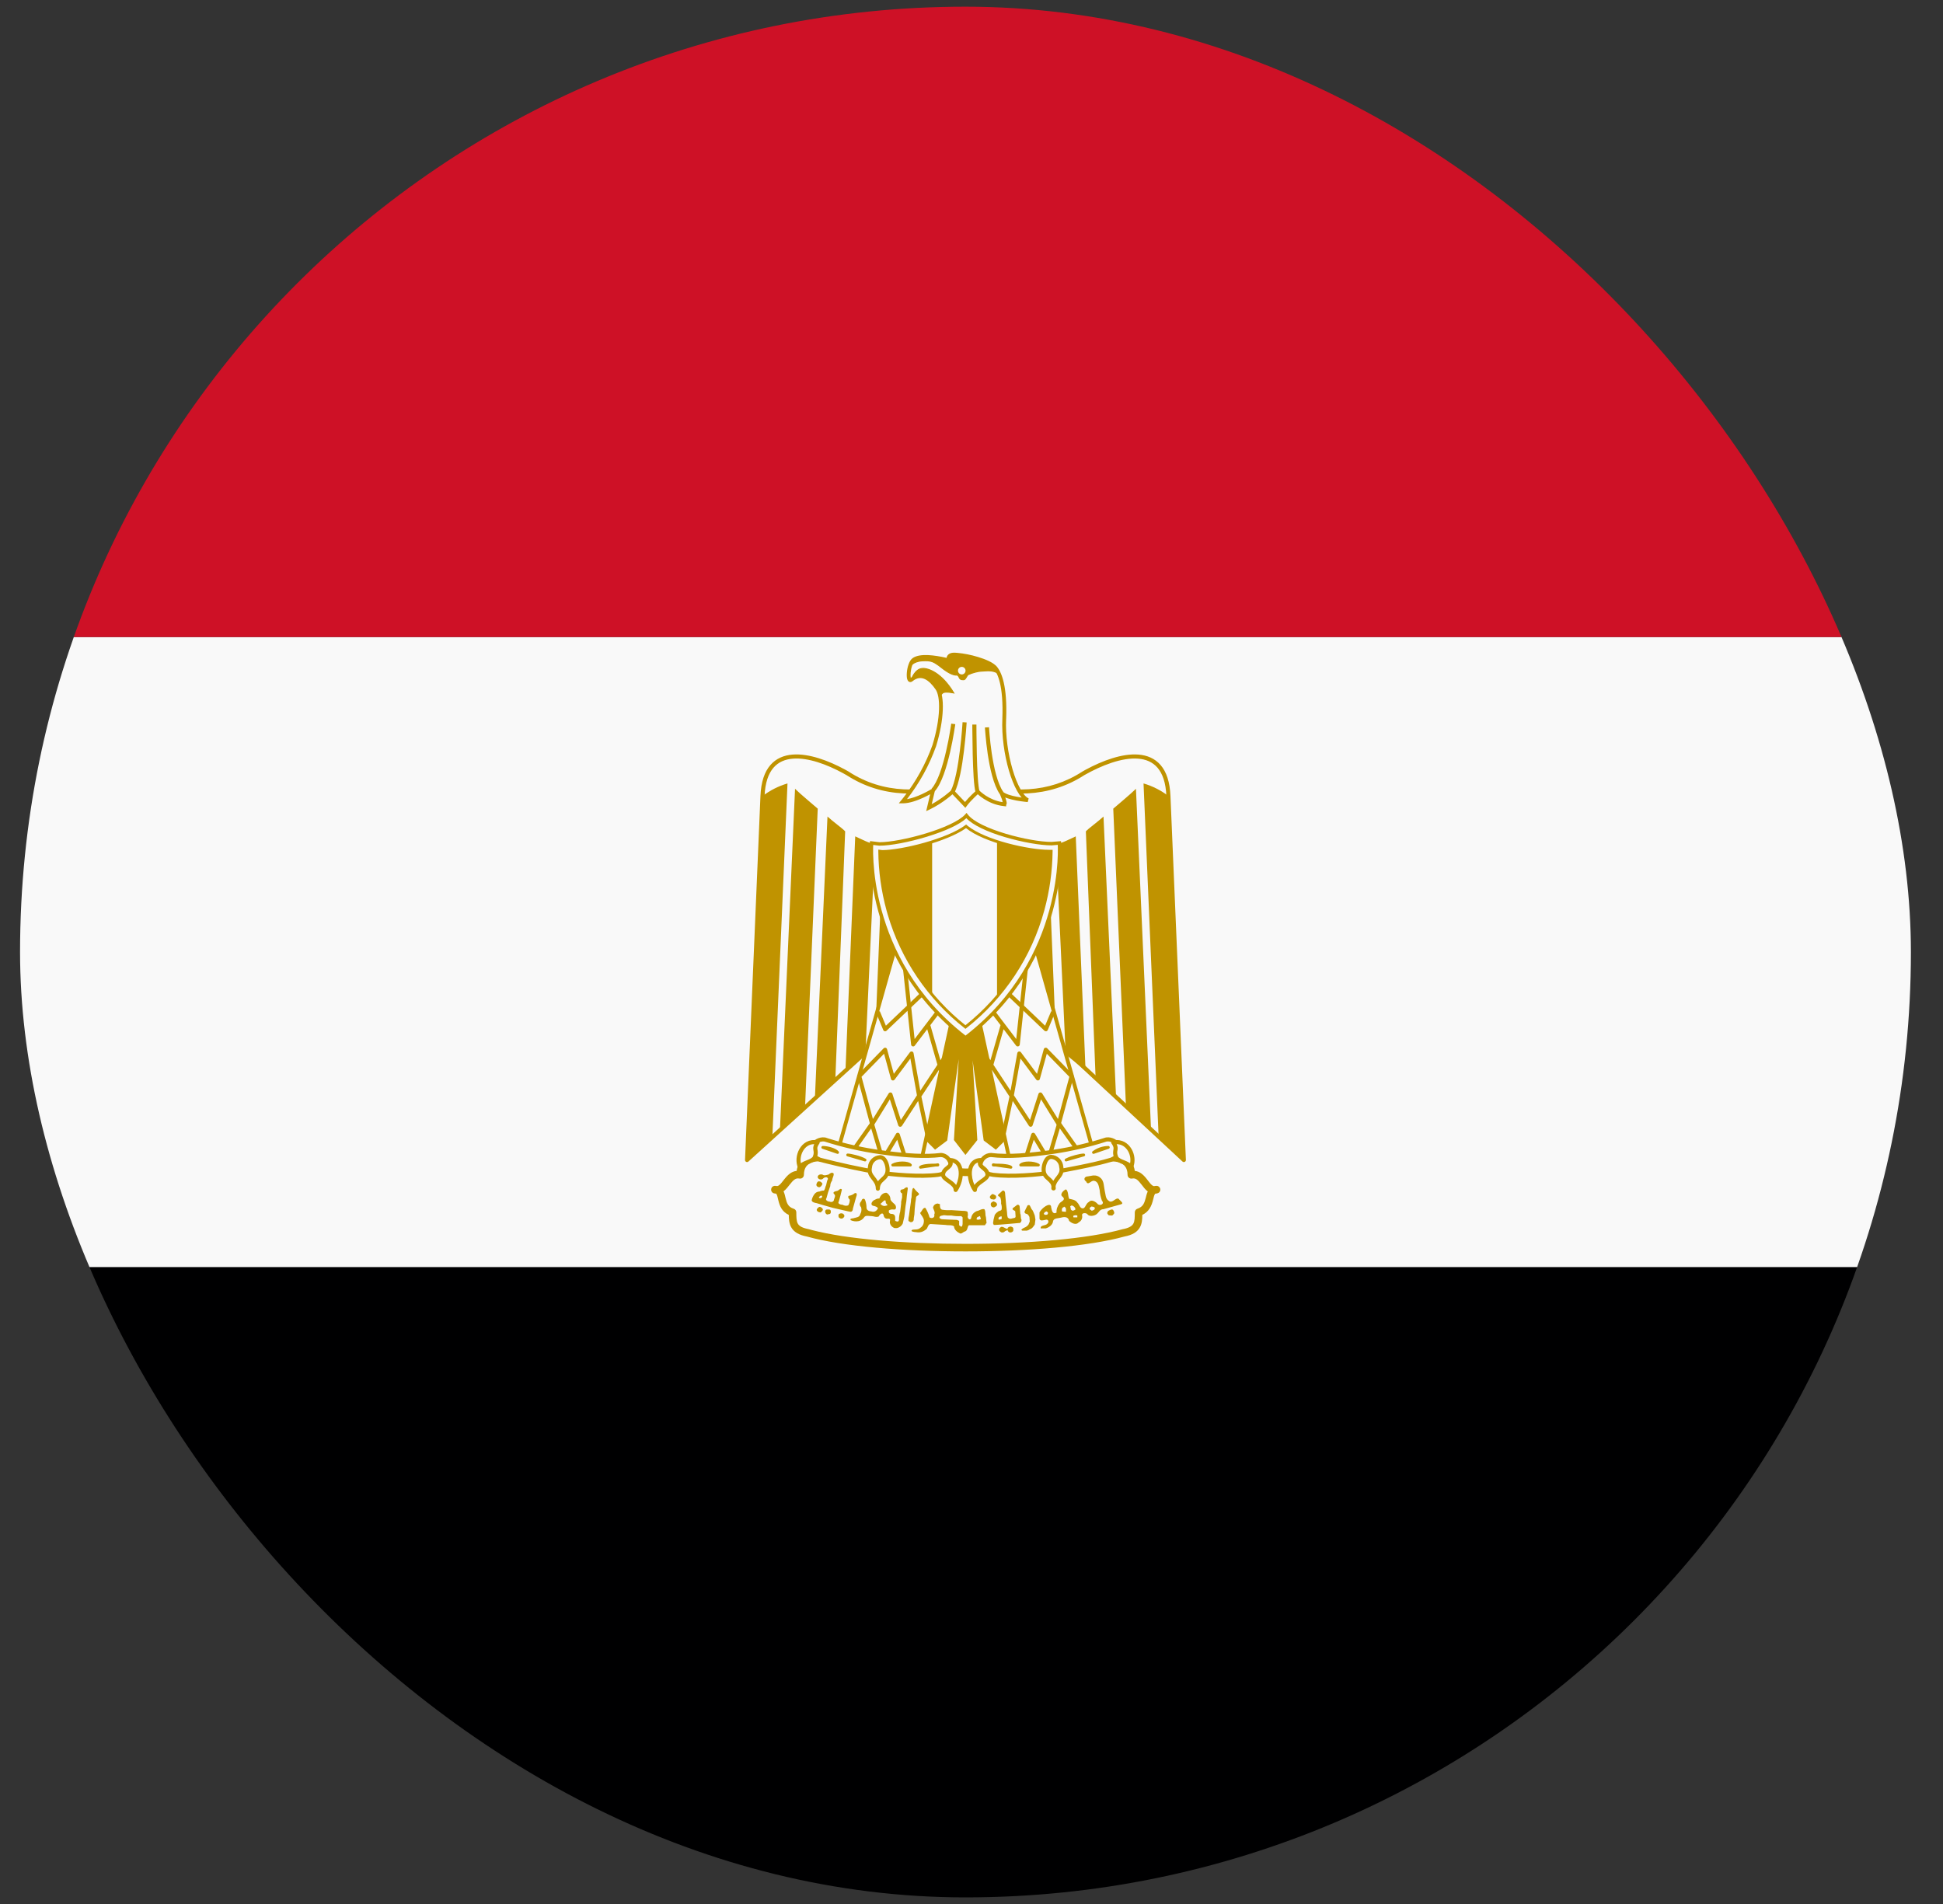 <svg width="50" height="49" viewBox="0 0 50 49" fill="none" xmlns="http://www.w3.org/2000/svg">
<rect x="0" y="0" width="50" height="49" fill="#333333" stroke="none"/>
<g clip-path="url(#clip0_5715_15053)">
<path d="M0.516 32.607H49.174V48.83H0.516V32.607Z" fill="#000001"/>
<path d="M0.516 16.395H49.174V32.608H0.516V16.395Z" fill="#F9F9F9"/>
<path d="M0.516 0.172H49.174V16.395H0.516V0.172Z" fill="#CE1126"/>
<path d="M24.912 24.696L30.467 29.854L30.069 20.487C30.012 19.068 28.78 19.392 27.88 19.903C26.98 20.487 25.933 20.487 24.847 20.106C23.752 20.487 22.714 20.487 21.814 19.903C20.922 19.392 19.681 19.068 19.624 20.487L19.227 29.854L24.912 24.696Z" fill="#F9F9F9"/>
<path d="M27.937 19.809C28.371 19.575 28.876 19.387 29.293 19.419C29.517 19.436 29.719 19.517 29.868 19.691C30.016 19.864 30.105 20.123 30.12 20.485L30.517 29.851C30.518 29.873 30.506 29.892 30.487 29.901C30.467 29.91 30.445 29.907 30.429 29.892L24.909 24.767L19.26 29.892C19.244 29.907 19.221 29.91 19.202 29.901C19.183 29.892 19.171 29.872 19.172 29.851L19.569 20.485C19.584 20.123 19.674 19.864 19.823 19.691C19.972 19.517 20.175 19.436 20.399 19.419C20.817 19.387 21.322 19.575 21.753 19.809L21.838 19.857L21.84 19.859C22.723 20.431 23.742 20.434 24.827 20.056L24.836 20.054C24.845 20.052 24.854 20.053 24.862 20.056L24.963 20.09C26.003 20.433 26.994 20.413 27.849 19.859L27.852 19.857L27.937 19.809ZM29.285 19.524C28.874 19.492 28.352 19.694 27.904 19.948C26.991 20.539 25.934 20.54 24.845 20.161C23.747 20.54 22.698 20.54 21.785 19.949L21.701 19.902C21.277 19.67 20.794 19.494 20.407 19.524C20.204 19.539 20.03 19.611 19.903 19.759C19.775 19.908 19.689 20.141 19.675 20.489V20.489L19.282 29.73L24.874 24.657L24.882 24.651C24.902 24.639 24.928 24.641 24.945 24.657L30.407 29.728L30.015 20.489V20.489C30.001 20.141 29.915 19.908 29.788 19.759C29.661 19.611 29.488 19.539 29.285 19.524Z" fill="#C09300"/>
<path d="M20.265 20.162L19.875 29.269L19.227 29.853L19.624 20.486C19.816 20.34 20.033 20.23 20.265 20.162ZM21.043 20.811L20.719 28.434L20.07 29.099L20.459 20.3C20.589 20.43 20.97 20.746 21.043 20.811ZM21.749 21.395L21.497 27.753L20.97 28.264L21.294 21.014C21.424 21.135 21.684 21.322 21.749 21.395ZM22.519 21.719L22.268 27.137L21.757 27.55L22.008 21.524C22.138 21.581 22.389 21.719 22.519 21.719ZM23.233 21.719L23.046 26.236L22.519 26.747L22.722 21.776C22.843 21.776 23.176 21.776 23.233 21.719Z" fill="#C09300"/>
<path d="M29.427 20.162L29.816 29.269L30.465 29.853L30.067 20.486C29.876 20.34 29.659 20.23 29.427 20.162ZM28.648 20.811L28.973 28.434L29.621 29.099L29.232 20.3C29.102 20.43 28.721 20.746 28.648 20.811ZM27.943 21.395L28.194 27.753L28.721 28.264L28.397 21.014C28.267 21.135 28.008 21.322 27.943 21.395ZM27.172 21.719L27.424 27.137L27.935 27.55L27.683 21.524C27.553 21.581 27.302 21.719 27.172 21.719ZM26.459 21.719L26.645 26.236L27.172 26.747L26.97 21.776C26.848 21.776 26.515 21.776 26.459 21.719Z" fill="#C09300"/>
<path d="M25.106 25.718L25.885 29.27L25.625 29.529L25.358 29.327L24.92 26.164L25.106 29.327L24.847 29.651L24.595 29.327L24.782 26.164L24.336 29.327L24.068 29.529L23.809 29.27L24.587 25.726H25.106V25.718Z" fill="#C09300"/>
<path d="M25.104 25.681V25.712L25.148 25.708L25.926 29.26L25.931 29.284L25.627 29.588L25.329 29.362L25.314 29.35L25.311 29.332L25.029 27.292L25.15 29.34L25.139 29.354L24.844 29.723L24.558 29.353L24.548 29.34L24.549 29.323L24.671 27.257L24.378 29.332L24.375 29.35L24.361 29.362L24.093 29.564L24.062 29.588L24.035 29.56L23.758 29.284L23.763 29.26L24.549 25.681H25.104ZM23.855 29.255L24.07 29.47L24.292 29.301L24.736 26.157L24.824 26.166L24.639 29.312L24.845 29.578L25.059 29.311L24.873 26.166L24.962 26.157L25.397 29.302L25.619 29.47L25.834 29.255L25.07 25.77H24.621L23.855 29.255Z" fill="#C09300"/>
<path d="M23.1 24.161L21.551 29.651L23.684 29.976L24.584 25.848L23.1 24.161Z" fill="#F9F9F9"/>
<path d="M23.091 24.113C23.108 24.11 23.126 24.115 23.138 24.129L24.622 25.816C24.632 25.827 24.637 25.843 24.633 25.858L23.733 29.986C23.727 30.011 23.703 30.028 23.678 30.024L21.545 29.699C21.532 29.697 21.519 29.689 21.512 29.678C21.504 29.666 21.502 29.651 21.506 29.638L23.055 24.148L23.057 24.141C23.063 24.127 23.076 24.117 23.091 24.113ZM21.614 29.611L23.648 29.921L24.533 25.861L23.124 24.26L21.614 29.611Z" fill="#C09300"/>
<path d="M23.82 25.57L22.814 26.526C22.802 26.538 22.784 26.543 22.767 26.54C22.752 26.537 22.74 26.527 22.732 26.514L22.73 26.509L22.543 26.062L22.64 26.022L22.797 26.397L23.747 25.493L23.82 25.57Z" fill="#C09300"/>
<path d="M23.536 26.74L24.097 26.002L24.139 26.034L24.181 26.066L23.941 26.382L24.2 27.285L24.322 27.1L24.366 27.129L24.41 27.158L24.238 27.419L24.279 27.561L24.228 27.575L24.177 27.59L24.161 27.535L23.71 28.219L23.931 29.259L23.828 29.281L23.627 28.334L23.21 28.974C23.199 28.991 23.179 29 23.159 28.998C23.138 28.995 23.122 28.981 23.115 28.962L22.899 28.292L22.489 28.957C22.478 28.975 22.457 28.985 22.436 28.982C22.418 28.979 22.403 28.967 22.395 28.95L22.393 28.943L22.06 27.71C22.056 27.692 22.061 27.673 22.074 27.66L22.739 26.979L22.744 26.974C22.757 26.964 22.773 26.96 22.789 26.964C22.808 26.969 22.822 26.983 22.827 27.002L23.001 27.636L23.415 27.081L23.42 27.075C23.433 27.063 23.452 27.057 23.47 27.061C23.49 27.066 23.506 27.083 23.509 27.104L23.682 28.07L24.123 27.401L23.861 26.487L23.54 26.91C23.527 26.927 23.505 26.934 23.484 26.928C23.463 26.923 23.448 26.905 23.446 26.883L23.235 24.913L23.34 24.901L23.536 26.74ZM22.17 27.712L22.463 28.798L22.869 28.139L22.874 28.133C22.885 28.12 22.903 28.113 22.921 28.115C22.941 28.117 22.958 28.131 22.964 28.151L23.182 28.824L23.596 28.188L23.427 27.242L23.021 27.785C23.009 27.801 22.989 27.809 22.969 27.805C22.949 27.802 22.933 27.787 22.928 27.767L22.75 27.118L22.17 27.712Z" fill="#C09300"/>
<path d="M22.446 28.869C22.466 28.872 22.483 28.887 22.488 28.906L22.73 29.723L23.058 29.178L23.062 29.171C23.073 29.158 23.091 29.15 23.109 29.152C23.129 29.155 23.146 29.169 23.153 29.189L23.404 29.967L23.354 29.983L23.304 29.999L23.088 29.331L22.759 29.881C22.748 29.898 22.728 29.908 22.707 29.906C22.689 29.903 22.673 29.892 22.666 29.876L22.663 29.868L22.418 29.04L22.051 29.559L22.008 29.529L21.965 29.499L22.395 28.89L22.399 28.885C22.411 28.872 22.429 28.866 22.446 28.869Z" fill="#C09300"/>
<path d="M26.588 24.161L28.137 29.651L26.004 29.976L25.104 25.848L26.588 24.161Z" fill="#F9F9F9"/>
<path d="M26.601 24.113C26.583 24.11 26.565 24.115 26.553 24.129L25.069 25.816C25.059 25.827 25.055 25.843 25.058 25.858L25.959 29.986C25.964 30.011 25.988 30.028 26.013 30.024L28.146 29.699C28.16 29.697 28.172 29.689 28.18 29.678C28.187 29.666 28.189 29.651 28.186 29.638L26.637 24.148L26.634 24.141C26.628 24.127 26.616 24.117 26.601 24.113ZM28.077 29.611L26.044 29.921L25.159 25.861L26.567 24.26L28.077 29.611Z" fill="#C09300"/>
<path d="M25.871 25.57L26.877 26.526C26.89 26.538 26.907 26.543 26.924 26.54C26.939 26.537 26.952 26.527 26.959 26.514L26.962 26.509L27.148 26.062L27.051 26.022L26.894 26.397L25.944 25.493L25.871 25.57Z" fill="#C09300"/>
<path d="M26.151 26.74L25.591 26.002L25.549 26.034L25.507 26.066L25.747 26.382L25.488 27.285L25.366 27.1L25.322 27.129L25.278 27.158L25.45 27.419L25.409 27.561L25.46 27.575L25.51 27.59L25.526 27.535L25.977 28.219L25.757 29.259L25.86 29.281L26.061 28.334L26.478 28.974C26.489 28.991 26.509 29 26.529 28.998C26.549 28.995 26.566 28.981 26.572 28.962L26.789 28.292L27.199 28.957C27.21 28.975 27.23 28.985 27.251 28.982C27.27 28.979 27.285 28.967 27.292 28.95L27.295 28.943L27.627 27.71C27.632 27.692 27.627 27.673 27.614 27.66L26.949 26.979L26.944 26.974C26.931 26.964 26.914 26.96 26.898 26.964C26.88 26.969 26.865 26.983 26.86 27.002L26.686 27.636L26.272 27.081L26.267 27.075C26.254 27.063 26.236 27.057 26.218 27.061C26.197 27.066 26.182 27.083 26.178 27.104L26.005 28.07L25.564 27.401L25.826 26.487L26.148 26.91C26.161 26.927 26.183 26.934 26.204 26.928C26.224 26.923 26.24 26.905 26.242 26.883L26.453 24.913L26.348 24.901L26.151 26.74ZM27.518 27.712L27.225 28.798L26.818 28.139L26.814 28.133C26.802 28.12 26.785 28.113 26.767 28.115C26.747 28.117 26.73 28.131 26.723 28.151L26.506 28.824L26.091 28.188L26.261 27.242L26.666 27.785C26.678 27.801 26.698 27.809 26.718 27.805C26.738 27.802 26.754 27.787 26.759 27.767L26.938 27.118L27.518 27.712Z" fill="#C09300"/>
<path d="M27.245 28.869C27.225 28.872 27.209 28.887 27.203 28.906L26.961 29.723L26.634 29.178L26.63 29.171C26.618 29.158 26.601 29.15 26.583 29.152C26.562 29.155 26.545 29.169 26.538 29.189L26.287 29.967L26.337 29.983L26.387 29.999L26.603 29.331L26.933 29.881C26.944 29.898 26.964 29.908 26.985 29.906C27.003 29.903 27.018 29.892 27.026 29.876L27.029 29.868L27.273 29.04L27.64 29.559L27.683 29.529L27.727 29.499L27.297 28.89L27.292 28.885C27.28 28.872 27.262 28.866 27.245 28.869Z" fill="#C09300"/>
<path d="M24.848 32.108C26.47 32.108 28.011 31.978 28.919 31.727C29.3 31.654 29.3 31.459 29.3 31.2C29.689 31.07 29.495 30.616 29.762 30.616C29.487 30.697 29.438 30.17 29.113 30.235C29.113 29.781 28.651 29.724 28.27 29.854C27.5 30.105 26.137 30.17 24.848 30.17C23.55 30.105 22.204 30.105 21.425 29.846C21.044 29.724 20.59 29.781 20.59 30.235C20.266 30.17 20.209 30.689 19.941 30.616C20.209 30.616 20.006 31.078 20.396 31.2C20.396 31.459 20.396 31.654 20.785 31.727C21.677 31.978 23.234 32.108 24.848 32.108Z" fill="#F9F9F9"/>
<path d="M20.833 29.732C21.009 29.671 21.224 29.686 21.416 29.741L21.455 29.753L21.456 29.753L21.528 29.776C21.898 29.886 22.39 29.945 22.948 29.983C23.543 30.024 24.197 30.04 24.848 30.072C26.14 30.072 27.486 30.006 28.239 29.761V29.761C28.442 29.692 28.675 29.669 28.865 29.733C28.962 29.765 29.05 29.821 29.113 29.907C29.16 29.971 29.19 30.047 29.203 30.134C29.267 30.14 29.322 30.165 29.369 30.199C29.437 30.248 29.491 30.317 29.533 30.372C29.58 30.433 29.613 30.477 29.649 30.504C29.665 30.516 29.68 30.523 29.695 30.526C29.717 30.521 29.739 30.518 29.762 30.518C29.81 30.518 29.851 30.554 29.858 30.602C29.865 30.65 29.836 30.695 29.789 30.709C29.769 30.715 29.749 30.719 29.729 30.72C29.726 30.723 29.721 30.727 29.716 30.737C29.699 30.767 29.69 30.809 29.671 30.883C29.654 30.949 29.63 31.032 29.579 31.108C29.537 31.171 29.479 31.225 29.396 31.265C29.395 31.37 29.389 31.483 29.338 31.578C29.272 31.704 29.144 31.782 28.941 31.821C28.019 32.076 26.469 32.205 24.847 32.205C23.235 32.205 21.669 32.076 20.763 31.822C20.556 31.782 20.426 31.705 20.358 31.579C20.307 31.484 20.299 31.371 20.298 31.266C20.216 31.228 20.158 31.174 20.116 31.111C20.066 31.035 20.044 30.951 20.028 30.885C20.01 30.81 20.002 30.767 19.985 30.736C19.979 30.726 19.974 30.721 19.971 30.719C19.959 30.718 19.947 30.717 19.935 30.714L19.915 30.71C19.868 30.697 19.838 30.651 19.845 30.603C19.851 30.554 19.892 30.518 19.941 30.518L19.959 30.519C19.973 30.52 19.987 30.522 20.001 30.524C20.017 30.522 20.032 30.515 20.05 30.501C20.086 30.473 20.12 30.428 20.168 30.368C20.211 30.313 20.265 30.245 20.334 30.197C20.381 30.164 20.437 30.14 20.5 30.133C20.512 30.047 20.542 29.971 20.588 29.908C20.65 29.822 20.737 29.765 20.833 29.732ZM21.362 29.928C21.193 29.88 21.022 29.872 20.896 29.916C20.831 29.939 20.78 29.974 20.746 30.022C20.711 30.07 20.687 30.138 20.687 30.235C20.687 30.264 20.674 30.291 20.651 30.31C20.632 30.326 20.607 30.334 20.581 30.331L20.571 30.33C20.519 30.32 20.481 30.331 20.445 30.357C20.403 30.386 20.366 30.431 20.321 30.488C20.28 30.54 20.229 30.608 20.169 30.654C20.168 30.656 20.165 30.657 20.163 30.659C20.191 30.716 20.205 30.788 20.217 30.839C20.233 30.904 20.249 30.958 20.279 31.003C20.306 31.045 20.348 31.083 20.424 31.107C20.465 31.119 20.492 31.157 20.492 31.2C20.492 31.337 20.495 31.423 20.529 31.487C20.557 31.537 20.614 31.59 20.77 31.624L20.802 31.631L20.811 31.633L20.895 31.656C21.786 31.889 23.286 32.011 24.847 32.011C26.467 32.011 27.997 31.881 28.892 31.633L28.9 31.631L28.932 31.625C29.083 31.59 29.139 31.538 29.166 31.488C29.2 31.423 29.202 31.337 29.202 31.2C29.202 31.158 29.229 31.12 29.269 31.107C29.346 31.082 29.389 31.043 29.418 31C29.448 30.953 29.466 30.898 29.482 30.835C29.495 30.785 29.509 30.718 29.536 30.662C29.534 30.661 29.532 30.66 29.531 30.659C29.47 30.612 29.419 30.543 29.379 30.49C29.334 30.432 29.297 30.387 29.256 30.357C29.22 30.331 29.183 30.32 29.132 30.33C29.104 30.336 29.074 30.328 29.051 30.31C29.029 30.291 29.016 30.264 29.016 30.235C29.016 30.138 28.991 30.07 28.956 30.023C28.921 29.975 28.87 29.939 28.803 29.917C28.667 29.872 28.48 29.885 28.301 29.945L28.3 29.946C27.512 30.203 26.134 30.267 24.847 30.267L24.843 30.267C24.198 30.235 23.532 30.218 22.935 30.177C22.339 30.137 21.797 30.072 21.395 29.938L21.362 29.928Z" fill="#C09300"/>
<path d="M22.647 29.65C23.166 29.723 23.75 29.78 24.204 29.723C24.464 29.723 24.65 30.169 24.131 30.234C23.685 30.291 22.972 30.234 22.59 30.169C22.089 30.081 21.591 29.973 21.098 29.845C20.644 29.65 20.968 29.277 21.228 29.326C21.691 29.474 22.166 29.583 22.647 29.65ZM27.043 29.65C26.524 29.723 25.94 29.78 25.502 29.723C25.226 29.723 25.04 30.169 25.559 30.234C26.013 30.291 26.718 30.234 27.099 30.169C27.424 30.104 28.137 29.983 28.592 29.845C29.046 29.65 28.721 29.277 28.462 29.326C27.999 29.474 27.524 29.583 27.043 29.65Z" fill="#F9F9F9"/>
<path d="M21.012 29.313C21.076 29.28 21.151 29.262 21.225 29.272L21.24 29.275L21.246 29.276L21.332 29.304C21.765 29.437 22.208 29.536 22.656 29.599L22.853 29.625C23.318 29.684 23.809 29.721 24.2 29.672L24.206 29.671C24.365 29.671 24.497 29.805 24.514 29.949C24.523 30.024 24.501 30.102 24.437 30.165C24.375 30.227 24.276 30.27 24.14 30.287L24.14 30.287C23.687 30.345 22.967 30.287 22.584 30.222H22.583C22.143 30.145 21.706 30.052 21.273 29.944L21.087 29.897L21.079 29.894C20.959 29.842 20.882 29.775 20.845 29.698C20.807 29.62 20.816 29.539 20.85 29.471C20.884 29.404 20.944 29.349 21.012 29.313ZM28.469 29.272C28.543 29.262 28.618 29.28 28.682 29.313C28.75 29.349 28.809 29.404 28.843 29.471C28.878 29.539 28.886 29.62 28.849 29.698C28.814 29.77 28.744 29.834 28.636 29.884L28.614 29.894L28.609 29.896C28.266 30 27.776 30.095 27.417 30.163L27.112 30.222C27.111 30.222 27.111 30.222 27.11 30.222C26.727 30.287 26.015 30.345 25.554 30.287C25.417 30.27 25.319 30.227 25.257 30.165C25.193 30.102 25.172 30.023 25.182 29.948C25.201 29.803 25.339 29.671 25.504 29.671L25.511 29.672C25.941 29.727 26.518 29.672 27.037 29.599L27.127 29.586C27.575 29.518 28.016 29.415 28.448 29.276L28.454 29.275L28.469 29.272ZM21.218 29.378C21.167 29.369 21.111 29.38 21.061 29.407C21.009 29.433 20.967 29.474 20.944 29.519C20.922 29.562 20.919 29.608 20.94 29.653C20.962 29.698 21.013 29.75 21.117 29.796C21.607 29.923 22.102 30.031 22.601 30.118H22.601C22.98 30.182 23.688 30.238 24.127 30.183H24.127L24.17 30.176C24.267 30.158 24.328 30.125 24.363 30.09C24.402 30.051 24.415 30.006 24.409 29.961C24.398 29.867 24.308 29.778 24.209 29.777C23.805 29.826 23.305 29.789 22.839 29.73L22.642 29.703C22.159 29.636 21.682 29.527 21.218 29.378ZM28.633 29.407C28.582 29.38 28.526 29.369 28.476 29.378C28.041 29.517 27.595 29.622 27.143 29.69L27.052 29.703C26.535 29.776 25.946 29.834 25.501 29.777C25.392 29.778 25.299 29.869 25.286 29.962C25.28 30.006 25.292 30.052 25.331 30.09C25.371 30.13 25.444 30.167 25.567 30.183C26.014 30.238 26.714 30.182 27.093 30.118C27.42 30.053 28.125 29.932 28.575 29.796C28.68 29.751 28.732 29.698 28.754 29.653C28.775 29.608 28.771 29.562 28.749 29.519C28.727 29.474 28.685 29.433 28.633 29.407Z" fill="#C09300"/>
<path d="M21.035 29.399C20.645 29.326 20.467 29.781 20.588 30.04C20.645 29.91 20.913 29.91 20.97 29.781C21.043 29.586 20.913 29.586 21.043 29.399H21.035ZM22.592 30.592C22.592 30.332 22.843 30.364 22.843 30.105C22.843 29.983 22.778 29.781 22.648 29.781C22.581 29.785 22.517 29.813 22.469 29.861C22.421 29.909 22.393 29.973 22.389 30.04C22.332 30.291 22.592 30.332 22.592 30.592ZM24.433 29.854C24.814 29.854 24.773 30.364 24.595 30.624C24.595 30.438 24.27 30.364 24.27 30.235C24.27 30.04 24.562 30.04 24.433 29.854ZM28.65 29.399C29.047 29.326 29.233 29.781 29.104 30.04C29.047 29.91 28.779 29.91 28.723 29.781C28.65 29.586 28.779 29.586 28.65 29.399ZM27.117 30.584C27.117 30.324 26.857 30.356 26.857 30.097C26.857 29.975 26.922 29.773 27.052 29.773C27.12 29.776 27.183 29.805 27.231 29.853C27.279 29.901 27.308 29.964 27.311 30.032C27.368 30.283 27.109 30.324 27.109 30.584H27.117ZM25.252 29.854C24.87 29.854 24.911 30.364 25.089 30.624C25.089 30.438 25.414 30.364 25.414 30.235C25.414 30.04 25.122 30.04 25.252 29.854Z" fill="#F9F9F9"/>
<path d="M24.431 29.801C24.539 29.801 24.623 29.838 24.681 29.902C24.738 29.965 24.766 30.049 24.774 30.137C24.791 30.31 24.732 30.515 24.636 30.654C24.623 30.673 24.599 30.681 24.577 30.674C24.555 30.668 24.54 30.647 24.54 30.624C24.54 30.594 24.527 30.566 24.502 30.537C24.476 30.507 24.441 30.48 24.4 30.451C24.362 30.424 24.317 30.394 24.283 30.363C24.25 30.332 24.216 30.29 24.216 30.235C24.216 30.108 24.315 30.042 24.364 30.001C24.393 29.976 24.406 29.962 24.41 29.949C24.412 29.942 24.414 29.927 24.396 29.897L24.387 29.884C24.376 29.868 24.375 29.847 24.384 29.829C24.393 29.812 24.411 29.801 24.431 29.801ZM25.359 30.235C25.359 30.167 25.313 30.136 25.248 30.082C25.22 30.058 25.184 30.026 25.17 29.98C25.163 29.96 25.162 29.939 25.166 29.918C25.128 29.929 25.099 29.949 25.078 29.973C25.041 30.014 25.018 30.073 25.011 30.146C25.001 30.258 25.027 30.388 25.076 30.497C25.083 30.487 25.091 30.477 25.098 30.468C25.133 30.428 25.178 30.394 25.219 30.365C25.262 30.335 25.298 30.31 25.326 30.285C25.353 30.26 25.359 30.244 25.359 30.235ZM22.788 30.105C22.788 30.052 22.774 29.979 22.745 29.92C22.716 29.86 22.681 29.834 22.648 29.833C22.594 29.837 22.543 29.86 22.505 29.898C22.471 29.932 22.449 29.976 22.442 30.023L22.44 30.043L22.438 30.052C22.426 30.105 22.431 30.144 22.444 30.177C22.457 30.212 22.48 30.243 22.509 30.28C22.536 30.315 22.567 30.354 22.593 30.401C22.62 30.363 22.653 30.334 22.68 30.309C22.712 30.28 22.738 30.256 22.757 30.226C22.775 30.197 22.788 30.16 22.788 30.105ZM27.053 29.72C27.134 29.724 27.209 29.759 27.267 29.816C27.322 29.871 27.356 29.945 27.362 30.024C27.377 30.095 27.371 30.154 27.351 30.206C27.332 30.258 27.3 30.3 27.271 30.337C27.222 30.4 27.178 30.453 27.164 30.53C27.166 30.547 27.168 30.565 27.168 30.584C27.168 30.613 27.144 30.636 27.115 30.636H27.107C27.078 30.636 27.054 30.613 27.054 30.584C27.054 30.565 27.055 30.548 27.057 30.531C27.052 30.503 27.042 30.482 27.03 30.463C27.01 30.433 26.984 30.409 26.951 30.38C26.919 30.352 26.881 30.319 26.852 30.275C26.822 30.228 26.803 30.172 26.803 30.097C26.803 30.029 26.82 29.939 26.857 29.866C26.892 29.795 26.954 29.72 27.05 29.72L27.053 29.72ZM20.572 29.569C20.659 29.418 20.819 29.308 21.037 29.347H21.041C21.06 29.347 21.078 29.358 21.087 29.375C21.095 29.39 21.095 29.408 21.088 29.423L21.084 29.43C21.054 29.473 21.041 29.502 21.036 29.523C21.031 29.543 21.032 29.559 21.035 29.579C21.038 29.599 21.045 29.63 21.044 29.665C21.044 29.698 21.039 29.735 21.024 29.779L21.017 29.799L21.016 29.802C20.996 29.849 20.958 29.88 20.919 29.903C20.881 29.926 20.836 29.944 20.797 29.959C20.755 29.976 20.719 29.991 20.689 30.008C20.663 30.024 20.647 30.039 20.638 30.055L20.635 30.061C20.627 30.08 20.608 30.093 20.587 30.093C20.567 30.093 20.548 30.081 20.539 30.062C20.47 29.915 20.487 29.718 20.572 29.569ZM28.659 29.344C28.872 29.313 29.031 29.42 29.118 29.569C29.2 29.709 29.221 29.891 29.162 30.035L29.149 30.064C29.14 30.082 29.121 30.093 29.1 30.093C29.08 30.092 29.062 30.08 29.053 30.061C29.046 30.043 29.029 30.026 28.999 30.008C28.97 29.991 28.933 29.976 28.892 29.959C28.852 29.944 28.807 29.926 28.769 29.903C28.735 29.883 28.702 29.856 28.681 29.819L28.672 29.802L28.671 29.799C28.651 29.745 28.644 29.703 28.644 29.665C28.644 29.63 28.65 29.599 28.653 29.579C28.656 29.559 28.657 29.543 28.652 29.523C28.648 29.507 28.64 29.487 28.624 29.459L28.604 29.43C28.594 29.415 28.592 29.396 28.599 29.379C28.606 29.363 28.62 29.351 28.638 29.348L28.659 29.344ZM28.735 29.445C28.744 29.463 28.75 29.481 28.755 29.498C28.764 29.536 28.762 29.568 28.758 29.595C28.753 29.622 28.749 29.64 28.749 29.665C28.75 29.688 28.754 29.718 28.77 29.761C28.778 29.779 28.794 29.795 28.823 29.812C28.853 29.83 28.889 29.845 28.931 29.861C28.97 29.877 29.015 29.895 29.053 29.918C29.063 29.924 29.072 29.93 29.081 29.937C29.102 29.837 29.084 29.718 29.027 29.622C28.967 29.52 28.869 29.446 28.735 29.445ZM20.953 29.445C20.82 29.444 20.723 29.518 20.664 29.621C20.609 29.717 20.59 29.835 20.609 29.935C20.617 29.929 20.626 29.923 20.635 29.918C20.673 29.895 20.718 29.877 20.758 29.861C20.799 29.845 20.835 29.83 20.865 29.812C20.894 29.795 20.911 29.778 20.919 29.76C20.935 29.718 20.939 29.688 20.939 29.665C20.939 29.64 20.935 29.622 20.931 29.595C20.927 29.568 20.924 29.536 20.934 29.498C20.938 29.481 20.944 29.463 20.953 29.445ZM24.321 30.235C24.321 30.244 24.327 30.26 24.355 30.285C24.382 30.31 24.418 30.335 24.461 30.365C24.502 30.394 24.547 30.428 24.582 30.468C24.59 30.477 24.597 30.487 24.604 30.497C24.653 30.388 24.68 30.258 24.669 30.146C24.662 30.073 24.64 30.014 24.603 29.973C24.581 29.949 24.552 29.93 24.515 29.918C24.518 29.939 24.517 29.96 24.51 29.98C24.496 30.026 24.46 30.058 24.432 30.082C24.368 30.136 24.321 30.167 24.321 30.235ZM25.465 30.235C25.465 30.29 25.43 30.332 25.397 30.363C25.363 30.394 25.319 30.424 25.28 30.451C25.24 30.48 25.204 30.507 25.178 30.537C25.153 30.566 25.14 30.594 25.14 30.624C25.14 30.647 25.125 30.668 25.103 30.674C25.081 30.681 25.057 30.673 25.044 30.654C24.948 30.515 24.89 30.31 24.906 30.137C24.915 30.049 24.942 29.965 24.999 29.902C25.058 29.838 25.142 29.801 25.25 29.801C25.269 29.801 25.287 29.812 25.296 29.829C25.304 29.844 25.304 29.862 25.297 29.878L25.293 29.884C25.266 29.923 25.268 29.941 25.27 29.949C25.275 29.962 25.287 29.976 25.316 30.001C25.365 30.042 25.465 30.108 25.465 30.235ZM22.894 30.105C22.894 30.179 22.875 30.236 22.846 30.282C22.818 30.327 22.781 30.36 22.751 30.387C22.718 30.416 22.693 30.44 22.674 30.471C22.658 30.496 22.646 30.527 22.643 30.572L22.642 30.591L22.641 30.602C22.636 30.626 22.615 30.644 22.59 30.644C22.561 30.644 22.537 30.621 22.537 30.591C22.537 30.483 22.485 30.421 22.425 30.345C22.397 30.308 22.365 30.266 22.345 30.215C22.326 30.162 22.319 30.103 22.335 30.032C22.34 29.953 22.374 29.879 22.43 29.824C22.487 29.767 22.563 29.733 22.643 29.728L22.646 29.728L22.664 29.729C22.75 29.737 22.807 29.807 22.84 29.874C22.876 29.948 22.894 30.037 22.894 30.105ZM26.908 30.097C26.908 30.152 26.922 30.189 26.94 30.217C26.96 30.248 26.987 30.271 27.02 30.3C27.047 30.324 27.079 30.352 27.106 30.388C27.131 30.343 27.162 30.306 27.188 30.272C27.217 30.235 27.239 30.204 27.253 30.169C27.264 30.14 27.269 30.106 27.262 30.063L27.258 30.044C27.258 30.041 27.257 30.038 27.257 30.035C27.254 29.98 27.231 29.929 27.192 29.89C27.154 29.852 27.103 29.829 27.049 29.825C27.016 29.826 26.981 29.852 26.951 29.912C26.923 29.971 26.908 30.044 26.908 30.097Z" fill="#C09300"/>
<path d="M21.172 29.529C21.302 29.529 21.496 29.586 21.553 29.659L21.172 29.529ZM21.812 29.724C21.877 29.724 22.137 29.781 22.259 29.854L21.812 29.724ZM24.132 29.983C24.01 29.983 23.751 29.983 23.686 30.04L24.132 29.975V29.983ZM23.426 29.983C23.353 29.91 23.102 29.91 22.972 29.983H23.426ZM28.519 29.529C28.382 29.531 28.248 29.576 28.138 29.659L28.519 29.529ZM27.887 29.724C27.806 29.724 27.562 29.781 27.433 29.854L27.887 29.724ZM25.559 29.983C25.681 29.983 25.94 29.983 26.013 30.04L25.559 29.975V29.983ZM26.265 29.983C26.338 29.91 26.589 29.91 26.719 29.983H26.265Z" fill="#F9F9F9"/>
<path d="M24.128 29.939C24.139 29.937 24.149 29.94 24.157 29.947C24.165 29.954 24.17 29.964 24.17 29.975V29.983C24.17 30.003 24.153 30.019 24.133 30.019C24.117 30.019 24.098 30.02 24.077 30.02L23.692 30.076C23.677 30.078 23.661 30.07 23.654 30.055C23.647 30.04 23.651 30.023 23.663 30.012L23.673 30.005C23.696 29.988 23.727 29.978 23.759 29.971C23.797 29.963 23.841 29.957 23.886 29.953C23.949 29.948 24.016 29.947 24.072 29.947L24.128 29.939ZM25.566 29.939L25.623 29.947C25.678 29.947 25.745 29.948 25.809 29.953C25.854 29.957 25.899 29.963 25.938 29.971C25.975 29.979 26.012 29.991 26.037 30.011L26.042 30.015C26.051 30.025 26.054 30.041 26.048 30.054C26.042 30.069 26.026 30.078 26.01 30.076L25.618 30.02C25.597 30.02 25.578 30.019 25.561 30.019C25.54 30.019 25.524 30.003 25.524 29.983V29.975C25.524 29.964 25.529 29.954 25.537 29.947C25.545 29.94 25.555 29.937 25.566 29.939ZM23.222 29.892C23.268 29.892 23.314 29.896 23.353 29.906C23.392 29.916 23.429 29.932 23.453 29.957C23.464 29.967 23.467 29.983 23.461 29.997C23.456 30.01 23.442 30.019 23.428 30.019H22.974C22.957 30.019 22.942 30.008 22.938 29.992C22.934 29.976 22.941 29.959 22.956 29.951C23.028 29.91 23.13 29.892 23.222 29.892ZM26.472 29.892C26.564 29.892 26.666 29.91 26.738 29.951C26.753 29.959 26.76 29.976 26.756 29.992C26.751 30.008 26.737 30.019 26.72 30.019H26.266C26.251 30.019 26.238 30.01 26.232 29.997C26.227 29.983 26.23 29.967 26.24 29.957L26.25 29.948C26.274 29.928 26.307 29.915 26.341 29.906C26.38 29.896 26.426 29.892 26.472 29.892ZM21.814 29.687C21.852 29.687 21.937 29.702 22.025 29.726C22.114 29.749 22.213 29.782 22.279 29.822L22.284 29.826C22.296 29.836 22.3 29.853 22.293 29.868C22.286 29.884 22.267 29.893 22.25 29.888L21.804 29.758C21.786 29.753 21.775 29.736 21.778 29.718C21.78 29.7 21.796 29.687 21.814 29.687ZM27.895 29.688C27.91 29.69 27.922 29.703 27.924 29.718C27.927 29.736 27.916 29.753 27.898 29.758L27.444 29.888C27.426 29.893 27.407 29.884 27.4 29.867C27.393 29.85 27.4 29.83 27.416 29.821L27.443 29.807C27.509 29.774 27.593 29.746 27.67 29.726C27.758 29.702 27.842 29.687 27.888 29.687L27.895 29.688ZM21.173 29.492C21.243 29.492 21.328 29.507 21.402 29.531C21.44 29.544 21.476 29.558 21.507 29.575C21.537 29.592 21.565 29.612 21.583 29.636L21.586 29.641C21.593 29.653 21.592 29.668 21.584 29.68C21.575 29.693 21.558 29.698 21.543 29.693L21.161 29.563C21.145 29.557 21.134 29.54 21.137 29.523C21.14 29.505 21.155 29.492 21.173 29.492ZM28.527 29.493C28.542 29.495 28.554 29.507 28.557 29.522C28.56 29.54 28.549 29.557 28.532 29.563L28.151 29.693C28.134 29.699 28.116 29.691 28.107 29.675C28.099 29.66 28.103 29.64 28.117 29.629C28.234 29.542 28.375 29.494 28.52 29.492L28.527 29.493Z" fill="#C09300"/>
<path d="M21.06 30.551C21.017 30.535 21 30.508 21.011 30.47C21.027 30.416 21.054 30.394 21.092 30.405C21.125 30.405 21.165 30.454 21.165 30.47L21.133 30.527L21.116 30.535C21.111 30.551 21.092 30.556 21.06 30.551ZM25.52 30.867C25.498 30.857 25.482 30.838 25.471 30.811C25.471 30.778 25.52 30.729 25.552 30.729L25.617 30.762C25.644 30.794 25.642 30.827 25.609 30.859C25.582 30.875 25.552 30.875 25.52 30.859V30.867ZM25.544 31.07C25.517 31.059 25.501 31.038 25.496 31.005C25.49 30.973 25.504 30.948 25.536 30.932L25.569 30.916L25.601 30.932C25.634 30.943 25.652 30.965 25.658 30.997C25.658 31.024 25.639 31.046 25.601 31.062C25.579 31.078 25.561 31.078 25.544 31.062V31.07Z" fill="#C09300"/>
<path d="M21.422 30.178C21.384 30.183 21.352 30.199 21.325 30.226C21.276 30.235 21.211 30.267 21.162 30.226C21.114 30.218 21.049 30.226 21.041 30.291C21.049 30.348 21.122 30.372 21.171 30.34C21.203 30.299 21.292 30.267 21.308 30.34C21.268 30.405 21.276 30.478 21.244 30.535C21.238 30.572 21.225 30.608 21.203 30.64C21.16 30.64 21.122 30.648 21.09 30.664C21.064 30.664 21.039 30.67 21.017 30.681C20.994 30.693 20.975 30.709 20.96 30.729C20.922 30.778 20.898 30.832 20.887 30.891C20.895 30.94 20.968 30.956 21.017 30.964L21.179 31.013L21.438 31.086L21.827 31.175L21.868 31.183C21.925 31.2 21.949 31.143 21.949 31.102L22.03 30.81C22.046 30.77 22.071 30.689 21.998 30.705C21.96 30.737 21.917 30.759 21.868 30.77C21.795 30.77 21.836 30.851 21.868 30.875C21.868 30.929 21.855 30.978 21.827 31.021C21.779 31.037 21.73 31.032 21.681 31.005C21.641 31.005 21.544 30.981 21.584 30.924L21.625 30.778L21.665 30.616C21.633 30.559 21.584 30.64 21.544 30.648C21.503 30.656 21.414 30.672 21.462 30.729C21.511 30.762 21.479 30.818 21.462 30.867C21.462 30.924 21.398 30.948 21.349 30.924C21.3 30.924 21.227 30.883 21.268 30.835L21.308 30.689L21.365 30.526C21.365 30.472 21.381 30.424 21.414 30.381C21.414 30.324 21.454 30.275 21.454 30.218C21.454 30.197 21.444 30.186 21.422 30.186V30.178ZM21.122 30.77H21.146C21.162 30.786 21.162 30.802 21.146 30.818L21.122 30.835C21.084 30.835 21.068 30.826 21.073 30.81L21.098 30.786L21.122 30.77ZM21.041 31.175C21.003 31.148 21.011 31.113 21.065 31.07C21.087 31.054 21.111 31.056 21.138 31.078C21.187 31.11 21.187 31.145 21.138 31.183C21.127 31.2 21.114 31.205 21.098 31.2C21.081 31.194 21.062 31.189 21.041 31.183V31.175ZM21.284 31.256C21.267 31.249 21.253 31.236 21.244 31.22C21.235 31.204 21.232 31.185 21.235 31.167C21.241 31.135 21.265 31.121 21.308 31.127C21.357 31.121 21.381 31.14 21.381 31.183C21.381 31.21 21.373 31.229 21.357 31.24L21.284 31.256ZM28.518 31.256C28.502 31.251 28.494 31.237 28.494 31.216C28.494 31.183 28.515 31.159 28.558 31.143C28.607 31.116 28.64 31.121 28.656 31.159C28.683 31.202 28.68 31.235 28.648 31.256C28.637 31.278 28.615 31.286 28.583 31.281C28.545 31.281 28.523 31.275 28.518 31.264V31.256ZM21.625 31.354C21.592 31.348 21.576 31.327 21.576 31.289C21.576 31.267 21.581 31.251 21.592 31.24L21.641 31.224L21.69 31.232C21.733 31.264 21.741 31.297 21.714 31.329C21.687 31.362 21.654 31.37 21.617 31.354H21.625ZM23.393 31.435L23.376 31.41C23.376 31.362 23.382 31.316 23.393 31.273L23.409 31.151L23.441 30.924C23.441 30.881 23.447 30.843 23.457 30.81C23.457 30.745 23.463 30.686 23.474 30.632C23.474 30.608 23.498 30.551 23.522 30.583C23.555 30.627 23.593 30.667 23.636 30.705C23.668 30.729 23.636 30.762 23.612 30.77C23.579 30.786 23.566 30.813 23.571 30.851L23.555 30.948L23.539 31.11L23.53 31.256L23.514 31.354C23.52 31.392 23.509 31.421 23.482 31.443C23.449 31.459 23.422 31.456 23.401 31.435H23.393ZM25.801 30.64L25.696 30.737C25.647 30.778 25.736 30.794 25.744 30.826C25.761 30.875 25.766 30.924 25.761 30.973C25.777 31.021 25.782 31.067 25.777 31.11C25.777 31.167 25.712 31.151 25.68 31.183C25.647 31.205 25.62 31.232 25.599 31.264L25.566 31.394C25.566 31.435 25.542 31.475 25.566 31.508L25.574 31.524H25.615L25.736 31.516L26.036 31.491L26.215 31.475C26.264 31.483 26.288 31.435 26.288 31.394C26.255 31.337 26.28 31.281 26.255 31.232L26.239 31.054C26.239 31.005 26.182 30.989 26.158 31.021L26.061 31.094C26.036 31.143 26.109 31.143 26.126 31.175L26.134 31.297C26.142 31.346 26.093 31.346 26.053 31.354C26.004 31.375 25.963 31.367 25.931 31.329C25.92 31.291 25.915 31.251 25.915 31.208L25.89 30.989L25.866 30.729C25.866 30.689 25.858 30.632 25.801 30.64ZM25.753 31.305H25.777V31.37L25.753 31.378L25.72 31.386H25.704C25.688 31.37 25.69 31.348 25.712 31.321L25.753 31.305ZM23.32 30.559C23.295 30.559 23.255 30.616 23.222 30.608C23.149 30.616 23.157 30.689 23.214 30.713V30.778C23.222 30.843 23.182 30.899 23.19 30.964L23.166 31.175C23.144 31.251 23.133 31.324 23.133 31.394C23.125 31.459 23.076 31.435 23.036 31.419V31.337C23.036 31.273 23.003 31.24 22.939 31.24C22.884 31.235 22.863 31.205 22.874 31.151C22.906 31.129 22.947 31.121 22.995 31.127C23.076 31.143 23.068 31.037 23.028 30.997C22.987 30.956 22.93 30.916 22.914 30.867C22.914 30.797 22.882 30.74 22.817 30.697C22.728 30.689 22.655 30.762 22.63 30.843C22.587 30.843 22.549 30.854 22.517 30.875C22.46 30.891 22.379 30.989 22.46 31.029C22.501 31.037 22.638 31.07 22.573 31.127C22.536 31.181 22.484 31.197 22.419 31.175C22.363 31.175 22.298 31.143 22.298 31.078C22.298 31.013 22.287 30.951 22.265 30.891C22.249 30.826 22.176 30.843 22.168 30.908C22.114 30.962 22.111 31.016 22.16 31.07C22.176 31.135 22.168 31.194 22.136 31.248C22.119 31.329 22.038 31.329 21.982 31.346C21.957 31.362 21.852 31.346 21.892 31.402C21.953 31.43 22.021 31.439 22.087 31.427C22.152 31.416 22.206 31.378 22.249 31.313C22.29 31.273 22.363 31.297 22.428 31.297C22.484 31.297 22.549 31.337 22.614 31.305C22.63 31.264 22.711 31.183 22.736 31.264C22.747 31.34 22.787 31.373 22.857 31.362C22.93 31.362 22.898 31.41 22.898 31.459C22.909 31.529 22.949 31.578 23.02 31.605H23.084C23.149 31.589 23.198 31.551 23.23 31.491L23.271 31.313L23.303 31.037C23.32 30.956 23.33 30.87 23.336 30.778L23.36 30.591C23.36 30.559 23.347 30.548 23.32 30.559ZM22.776 30.891C22.787 30.891 22.793 30.905 22.793 30.932C22.793 30.959 22.806 30.981 22.833 30.997V31.021L22.768 31.037C22.73 31.037 22.698 31.024 22.671 30.997L22.655 30.981L22.679 30.964L22.72 30.924C22.741 30.902 22.76 30.891 22.776 30.891ZM28.129 30.251L27.991 30.275C27.91 30.275 27.869 30.356 27.95 30.405C27.999 30.526 28.072 30.372 28.153 30.389C28.267 30.405 28.275 30.535 28.299 30.632C28.304 30.718 28.323 30.808 28.356 30.899C28.437 30.989 28.299 31.046 28.242 30.981C28.194 30.924 28.08 30.859 28.023 30.932C27.95 30.964 27.942 31.062 27.885 31.094C27.788 31.119 27.78 30.997 27.723 30.948C27.675 30.875 27.585 30.867 27.512 30.851C27.48 30.778 27.496 30.656 27.431 30.608C27.366 30.632 27.253 30.745 27.35 30.802C27.431 30.883 27.31 30.916 27.269 30.964C27.21 31.04 27.183 31.121 27.188 31.208C27.082 31.264 27.066 31.143 27.05 31.07C27.05 30.981 26.969 31.005 26.912 31.037C26.842 31.081 26.788 31.135 26.75 31.2V31.362C26.766 31.435 26.847 31.402 26.896 31.394C26.977 31.362 27.01 31.451 26.945 31.5C26.896 31.548 26.766 31.524 26.782 31.613H26.912C26.993 31.589 27.091 31.524 27.099 31.427C27.115 31.346 27.237 31.354 27.302 31.337C27.383 31.313 27.488 31.305 27.512 31.419C27.569 31.475 27.691 31.54 27.756 31.459C27.79 31.443 27.817 31.416 27.834 31.382C27.85 31.348 27.854 31.309 27.845 31.273C27.837 31.208 27.95 31.208 27.983 31.248C28.023 31.313 28.153 31.297 28.218 31.248C28.283 31.2 28.299 31.119 28.396 31.119L28.834 30.997C28.948 30.973 28.818 30.899 28.786 30.851C28.704 30.81 28.623 30.989 28.526 30.899C28.445 30.843 28.453 30.737 28.429 30.648C28.404 30.535 28.413 30.405 28.331 30.324C28.277 30.27 28.21 30.245 28.129 30.251ZM27.577 31.021L27.618 31.037C27.65 31.059 27.669 31.086 27.675 31.119C27.675 31.129 27.666 31.137 27.65 31.143L27.61 31.159C27.583 31.154 27.564 31.14 27.553 31.119V31.086C27.537 31.059 27.537 31.043 27.553 31.037L27.577 31.021ZM28.104 31.054C28.131 31.054 28.153 31.062 28.169 31.078C28.18 31.105 28.169 31.127 28.137 31.143L28.096 31.159L28.064 31.135C28.048 31.129 28.04 31.119 28.04 31.102C28.045 31.075 28.067 31.056 28.104 31.046V31.054ZM27.375 31.054C27.391 31.054 27.401 31.059 27.407 31.07C27.423 31.081 27.431 31.097 27.431 31.119V31.167C27.442 31.183 27.426 31.189 27.383 31.183C27.318 31.175 27.326 31.183 27.326 31.135C27.326 31.108 27.334 31.089 27.35 31.078C27.366 31.067 27.377 31.062 27.383 31.062L27.375 31.054ZM26.937 31.175L26.969 31.208C26.969 31.229 26.964 31.245 26.953 31.256C26.92 31.267 26.893 31.267 26.872 31.256V31.248C26.855 31.237 26.855 31.229 26.872 31.224V31.216L26.888 31.191L26.937 31.175ZM27.683 31.273L27.723 31.281V31.329H27.626L27.618 31.313C27.618 31.297 27.623 31.286 27.634 31.281L27.683 31.273ZM26.296 31.662C26.28 31.662 26.277 31.656 26.288 31.646C26.304 31.624 26.326 31.608 26.353 31.597C26.398 31.582 26.437 31.553 26.466 31.516L26.499 31.435L26.491 31.321C26.478 31.288 26.456 31.259 26.426 31.24C26.393 31.24 26.372 31.224 26.361 31.191L26.393 31.119L26.442 31.021C26.474 31.005 26.496 31.01 26.507 31.037L26.547 31.119C26.569 31.14 26.585 31.167 26.596 31.2L26.628 31.281L26.645 31.386L26.628 31.516L26.58 31.581C26.558 31.608 26.531 31.627 26.499 31.637C26.477 31.654 26.453 31.665 26.426 31.67H26.304L26.296 31.662ZM25.736 31.694C25.72 31.683 25.712 31.667 25.712 31.646C25.712 31.613 25.712 31.621 25.736 31.597C25.758 31.564 25.796 31.564 25.85 31.597C25.904 31.629 25.931 31.632 25.931 31.605C25.942 31.583 25.969 31.57 26.012 31.564L26.053 31.581C26.069 31.591 26.077 31.61 26.077 31.637C26.077 31.678 26.077 31.678 26.053 31.702C26.036 31.713 26.017 31.719 25.996 31.719C25.982 31.717 25.968 31.712 25.957 31.703C25.945 31.694 25.937 31.683 25.931 31.67C25.931 31.648 25.926 31.646 25.915 31.662L25.898 31.67C25.877 31.675 25.855 31.689 25.834 31.71L25.793 31.719C25.771 31.719 25.753 31.71 25.736 31.694ZM24.131 30.973C24.066 30.978 24.025 31.013 24.009 31.078C24.025 31.135 24.074 31.2 24.041 31.256C24.066 31.337 23.977 31.37 23.92 31.329C23.898 31.248 23.863 31.167 23.814 31.086C23.749 31.07 23.725 31.175 23.677 31.216C23.701 31.273 23.766 31.329 23.774 31.402C23.779 31.489 23.75 31.554 23.685 31.597C23.628 31.654 23.547 31.637 23.482 31.646C23.401 31.694 23.539 31.71 23.579 31.71C23.666 31.727 23.747 31.705 23.822 31.646C23.879 31.621 23.871 31.508 23.944 31.5L24.333 31.524C24.398 31.54 24.504 31.516 24.552 31.564C24.552 31.646 24.633 31.71 24.706 31.743C24.747 31.759 24.788 31.702 24.828 31.694C24.909 31.67 24.885 31.573 24.933 31.532H25.339C25.355 31.532 25.363 31.491 25.388 31.475L25.371 31.321C25.347 31.256 25.371 31.175 25.331 31.119C25.258 31.102 25.201 31.159 25.136 31.167C25.05 31.205 25.001 31.267 24.99 31.354C24.95 31.427 24.877 31.337 24.909 31.273L24.901 31.191C24.86 31.151 24.788 31.167 24.731 31.159L24.487 31.143C24.406 31.148 24.333 31.145 24.268 31.135C24.187 31.135 24.187 31.054 24.187 30.989L24.131 30.973ZM24.293 31.273L24.374 31.281H24.479C24.56 31.297 24.642 31.302 24.723 31.297C24.739 31.297 24.755 31.308 24.771 31.329V31.491C24.771 31.518 24.766 31.54 24.755 31.556L24.739 31.573L24.682 31.532V31.419L24.625 31.394L24.414 31.386L24.252 31.378C24.225 31.378 24.201 31.367 24.179 31.346C24.169 31.324 24.179 31.305 24.212 31.289L24.293 31.273ZM25.209 31.297C25.22 31.297 25.225 31.305 25.225 31.321L25.242 31.362C25.242 31.373 25.236 31.378 25.225 31.378C25.182 31.394 25.15 31.394 25.128 31.378L25.144 31.329L25.209 31.297Z" fill="#C09300"/>
<path d="M24.848 26.708C27.492 24.68 27.265 21.696 27.265 21.696L27.062 21.712C26.502 21.712 25.18 21.388 24.872 20.99C24.548 21.355 23.185 21.72 22.634 21.72L22.431 21.696C22.431 21.696 22.196 24.672 24.848 26.708Z" fill="#F9F9F9"/>
<path d="M24.905 20.962C24.976 21.053 25.109 21.145 25.283 21.23C25.456 21.315 25.665 21.392 25.883 21.457C26.319 21.587 26.785 21.667 27.058 21.667L27.303 21.647L27.307 21.692V21.693C27.307 21.693 27.307 21.694 27.307 21.694C27.307 21.696 27.307 21.698 27.307 21.701C27.308 21.707 27.308 21.716 27.309 21.727C27.31 21.75 27.311 21.784 27.311 21.827C27.312 21.913 27.311 22.039 27.301 22.196C27.281 22.51 27.226 22.95 27.088 23.453C26.813 24.459 26.204 25.721 24.873 26.742L24.846 26.763L24.818 26.742C23.483 25.718 22.874 24.455 22.6 23.45C22.462 22.947 22.409 22.508 22.389 22.195C22.379 22.038 22.378 21.913 22.379 21.826C22.38 21.783 22.381 21.75 22.382 21.727C22.383 21.716 22.383 21.707 22.384 21.701C22.384 21.698 22.384 21.696 22.384 21.694C22.384 21.694 22.384 21.693 22.384 21.692V21.692C22.384 21.692 22.385 21.692 22.429 21.695L22.384 21.692L22.388 21.645L22.634 21.675C22.904 21.674 23.376 21.585 23.823 21.449C24.047 21.381 24.262 21.302 24.442 21.217C24.623 21.132 24.762 21.044 24.837 20.96L24.872 20.92L24.905 20.962ZM24.868 21.056C24.777 21.141 24.64 21.223 24.48 21.298C24.295 21.385 24.075 21.465 23.849 21.534C23.397 21.672 22.914 21.764 22.632 21.764H22.629L22.626 21.764L22.471 21.745C22.47 21.766 22.469 21.794 22.468 21.828C22.467 21.912 22.468 22.035 22.478 22.189C22.497 22.498 22.55 22.93 22.686 23.426C22.955 24.411 23.548 25.644 24.846 26.651C26.139 25.648 26.732 24.415 27.002 23.429C27.138 22.933 27.192 22.499 27.212 22.19C27.222 22.036 27.223 21.913 27.222 21.828C27.222 21.793 27.221 21.765 27.22 21.743L27.063 21.756L27.061 21.756H27.059C26.774 21.756 26.299 21.674 25.858 21.542C25.637 21.477 25.423 21.398 25.244 21.31C25.087 21.234 24.954 21.148 24.868 21.056Z" fill="#C09300"/>
<path d="M27.052 21.906H26.987C26.485 21.906 25.317 21.655 24.863 21.266C24.392 21.622 23.2 21.914 22.706 21.914L22.641 21.906C22.645 22.419 22.716 22.929 22.852 23.423C23.177 24.614 23.876 25.668 24.846 26.431C25.818 25.666 26.518 24.608 26.841 23.415C26.976 22.923 27.047 22.416 27.052 21.906Z" fill="#F9F9F9"/>
<path d="M24.884 21.238L24.905 21.256C25.13 21.437 25.516 21.589 25.914 21.697C26.324 21.808 26.738 21.87 26.985 21.87H27.087L27.087 21.907C27.081 22.42 27.01 22.93 26.875 23.424C26.549 24.626 25.845 25.69 24.867 26.46L24.844 26.478L24.822 26.46C23.876 25.716 23.186 24.697 22.846 23.544L22.814 23.432C22.678 22.935 22.606 22.422 22.602 21.907L22.602 21.865L22.643 21.87L22.705 21.878C22.948 21.877 23.365 21.806 23.781 21.689C24.199 21.571 24.609 21.411 24.838 21.237L24.862 21.219L24.884 21.238ZM24.859 21.312C24.614 21.488 24.207 21.645 23.801 21.759C23.381 21.877 22.956 21.951 22.703 21.951H22.701L22.699 21.951L22.675 21.948C22.683 22.443 22.753 22.935 22.884 23.413V23.413L22.916 23.524C23.249 24.652 23.922 25.652 24.844 26.385C25.798 25.626 26.485 24.582 26.804 23.405V23.405L26.828 23.313C26.944 22.865 27.006 22.405 27.013 21.943H26.985C26.73 21.943 26.308 21.879 25.895 21.767C25.495 21.659 25.096 21.503 24.859 21.312Z" fill="#C09300"/>
<path d="M23.987 21.662C23.551 21.805 23.098 21.886 22.641 21.906L22.649 22.238C22.677 22.636 22.744 23.03 22.852 23.414C23.07 24.212 23.457 24.953 23.987 25.587V21.662ZM25.657 21.662V25.652C26.213 25.003 26.618 24.239 26.841 23.414C26.948 23.03 27.016 22.636 27.044 22.238L27.052 21.914H26.987C26.679 21.914 26.144 21.817 25.657 21.654V21.662Z" fill="#C09300"/>
<path d="M25.842 20.69C25.899 20.698 25.769 20.406 25.769 20.406C25.915 20.552 26.45 20.593 26.45 20.593C26.126 20.447 25.801 19.368 25.842 18.5C25.874 17.641 25.72 17.3 25.599 17.17C25.436 17.008 24.909 16.862 24.569 16.846C24.366 16.838 24.406 16.992 24.406 16.992C24.041 16.903 23.677 16.862 23.514 16.976C23.368 17.073 23.336 17.584 23.449 17.495C23.717 17.276 23.952 17.479 24.114 17.714C24.26 17.916 24.252 18.5 24.041 19.19C23.855 19.711 23.581 20.196 23.23 20.625C23.555 20.625 24.009 20.341 24.009 20.341L23.904 20.787C24.244 20.625 24.512 20.374 24.512 20.374L24.836 20.714C24.942 20.568 25.161 20.374 25.161 20.374C25.161 20.374 25.428 20.658 25.842 20.698V20.69Z" fill="#F9F9F9"/>
<path d="M24.572 16.797L24.572 16.797L24.64 16.802C24.802 16.816 24.993 16.854 25.166 16.907C25.265 16.937 25.359 16.971 25.439 17.009C25.509 17.042 25.57 17.079 25.615 17.119L25.634 17.136L25.635 17.137L25.648 17.151C25.78 17.304 25.923 17.666 25.892 18.502L25.891 18.503C25.871 18.93 25.942 19.411 26.057 19.803C26.114 19.999 26.183 20.171 26.256 20.302C26.33 20.436 26.405 20.518 26.471 20.548L26.447 20.641H26.447C26.447 20.641 26.446 20.641 26.446 20.641C26.445 20.641 26.443 20.641 26.441 20.641C26.437 20.64 26.431 20.64 26.423 20.639C26.408 20.637 26.386 20.635 26.36 20.632C26.306 20.626 26.234 20.616 26.156 20.602C26.079 20.587 25.996 20.568 25.922 20.543C25.904 20.537 25.886 20.53 25.869 20.523C25.87 20.527 25.872 20.531 25.873 20.535C25.886 20.571 25.898 20.61 25.903 20.641C25.906 20.655 25.908 20.675 25.903 20.692C25.901 20.699 25.898 20.707 25.892 20.716V20.752L25.838 20.746C25.621 20.725 25.444 20.64 25.321 20.561C25.259 20.522 25.211 20.484 25.178 20.455C25.172 20.45 25.166 20.445 25.161 20.44C25.16 20.441 25.16 20.441 25.159 20.442C25.137 20.462 25.107 20.491 25.073 20.524C25.005 20.59 24.927 20.673 24.877 20.743L24.842 20.79L24.51 20.441C24.506 20.445 24.502 20.448 24.497 20.452C24.466 20.479 24.422 20.516 24.366 20.558C24.255 20.642 24.1 20.748 23.925 20.831L23.834 20.875L23.937 20.439C23.89 20.465 23.831 20.496 23.763 20.527C23.608 20.599 23.405 20.674 23.232 20.674H23.129L23.194 20.594L23.258 20.514C23.573 20.11 23.823 19.658 23.996 19.174C24.1 18.833 24.154 18.52 24.164 18.267C24.169 18.141 24.163 18.031 24.147 17.941C24.131 17.851 24.106 17.784 24.076 17.742L24.075 17.741C23.996 17.626 23.902 17.525 23.802 17.478C23.752 17.455 23.702 17.445 23.651 17.452C23.599 17.458 23.542 17.482 23.481 17.532L23.48 17.533C23.459 17.55 23.424 17.564 23.39 17.544C23.363 17.528 23.352 17.499 23.345 17.478C23.332 17.433 23.331 17.367 23.337 17.3C23.343 17.233 23.358 17.158 23.382 17.094C23.403 17.035 23.434 16.976 23.479 16.942L23.488 16.935C23.584 16.869 23.729 16.852 23.887 16.859C24.031 16.866 24.194 16.893 24.358 16.93C24.36 16.92 24.363 16.909 24.367 16.898C24.379 16.869 24.4 16.841 24.436 16.822C24.466 16.806 24.504 16.797 24.551 16.797L24.572 16.797ZM24.567 16.894C24.523 16.893 24.497 16.9 24.482 16.908C24.468 16.916 24.461 16.925 24.458 16.934C24.453 16.944 24.452 16.956 24.453 16.966C24.453 16.971 24.454 16.974 24.454 16.977C24.454 16.978 24.454 16.979 24.454 16.98C24.454 16.98 24.455 16.98 24.455 16.98L24.454 16.98L24.454 16.979L24.475 17.058L24.396 17.039C24.215 16.995 24.036 16.963 23.883 16.956C23.728 16.949 23.61 16.968 23.543 17.015L23.542 17.016C23.519 17.031 23.494 17.069 23.473 17.127C23.453 17.183 23.44 17.249 23.434 17.31C23.429 17.367 23.43 17.414 23.437 17.444C23.504 17.393 23.571 17.364 23.638 17.355C23.711 17.346 23.78 17.36 23.843 17.39C23.968 17.448 24.073 17.566 24.155 17.686C24.198 17.745 24.226 17.827 24.243 17.924C24.26 18.023 24.267 18.14 24.261 18.271C24.251 18.533 24.195 18.856 24.089 19.204L24.089 19.205L24.088 19.206C23.913 19.696 23.66 20.155 23.34 20.566C23.466 20.545 23.604 20.493 23.722 20.439C23.798 20.404 23.863 20.369 23.91 20.343C23.934 20.33 23.952 20.319 23.965 20.311C23.971 20.308 23.976 20.305 23.98 20.303C23.981 20.302 23.982 20.301 23.983 20.3C23.983 20.3 23.984 20.3 23.984 20.3L23.984 20.3L24.085 20.237L23.976 20.696C24.105 20.626 24.22 20.547 24.307 20.481C24.361 20.44 24.404 20.404 24.434 20.378C24.449 20.366 24.46 20.355 24.468 20.349C24.472 20.345 24.475 20.342 24.477 20.341C24.478 20.34 24.478 20.339 24.479 20.339L24.48 20.338L24.515 20.305L24.833 20.64C24.885 20.576 24.95 20.508 25.005 20.454C25.039 20.421 25.07 20.391 25.093 20.371C25.104 20.36 25.113 20.352 25.119 20.346C25.122 20.343 25.125 20.341 25.127 20.34C25.128 20.339 25.128 20.338 25.129 20.338C25.129 20.338 25.129 20.337 25.129 20.337L25.129 20.337L25.165 20.306L25.197 20.34C25.197 20.34 25.197 20.34 25.197 20.341C25.198 20.341 25.198 20.342 25.199 20.343C25.201 20.344 25.204 20.347 25.208 20.351C25.215 20.358 25.227 20.369 25.242 20.382C25.272 20.408 25.316 20.443 25.373 20.48C25.477 20.546 25.621 20.616 25.794 20.643V20.634L25.802 20.635C25.798 20.616 25.791 20.592 25.782 20.567C25.769 20.532 25.755 20.497 25.744 20.47C25.739 20.457 25.734 20.445 25.731 20.438C25.729 20.434 25.728 20.431 25.727 20.429C25.726 20.428 25.726 20.427 25.726 20.426C25.726 20.426 25.726 20.426 25.725 20.426L25.725 20.426C25.725 20.426 25.725 20.426 25.726 20.425L25.804 20.372C25.833 20.4 25.885 20.427 25.954 20.451C26.021 20.474 26.099 20.492 26.174 20.506C26.215 20.514 26.255 20.52 26.291 20.525C26.248 20.476 26.208 20.417 26.171 20.35C26.093 20.21 26.022 20.031 25.963 19.831C25.846 19.43 25.774 18.938 25.794 18.498C25.826 17.642 25.672 17.319 25.564 17.204C25.529 17.169 25.472 17.133 25.397 17.097C25.322 17.062 25.233 17.029 25.137 17C24.946 16.942 24.733 16.902 24.567 16.894Z" fill="#C09300"/>
<path d="M25.451 18.716C25.451 18.716 25.451 18.717 25.451 18.717C25.451 18.718 25.451 18.718 25.451 18.72C25.451 18.722 25.451 18.725 25.452 18.73C25.452 18.739 25.453 18.752 25.454 18.769C25.457 18.804 25.46 18.854 25.466 18.915C25.477 19.038 25.494 19.206 25.521 19.387C25.549 19.569 25.585 19.764 25.634 19.94C25.683 20.117 25.743 20.271 25.815 20.376L25.771 20.406L25.728 20.436C25.646 20.317 25.582 20.149 25.532 19.968C25.482 19.786 25.445 19.587 25.417 19.403C25.39 19.218 25.372 19.048 25.361 18.924C25.355 18.862 25.352 18.812 25.349 18.777C25.348 18.759 25.347 18.745 25.346 18.736C25.346 18.731 25.346 18.728 25.346 18.725C25.346 18.724 25.346 18.723 25.346 18.723C25.346 18.722 25.346 18.722 25.346 18.722V18.722L25.451 18.716V18.716ZM24.875 18.592V18.593C24.875 18.593 24.875 18.593 24.875 18.593C24.875 18.594 24.875 18.595 24.875 18.596C24.875 18.599 24.874 18.603 24.874 18.608C24.873 18.618 24.872 18.633 24.871 18.652C24.869 18.69 24.864 18.745 24.859 18.812C24.848 18.946 24.83 19.129 24.806 19.326C24.782 19.523 24.75 19.735 24.71 19.924C24.67 20.112 24.621 20.284 24.561 20.398L24.468 20.349C24.521 20.248 24.567 20.089 24.607 19.902C24.646 19.717 24.677 19.509 24.701 19.314C24.726 19.118 24.743 18.936 24.754 18.803C24.759 18.736 24.763 18.682 24.766 18.644C24.767 18.626 24.768 18.611 24.769 18.601C24.769 18.596 24.77 18.592 24.77 18.59C24.77 18.588 24.77 18.587 24.77 18.587V18.586L24.875 18.592ZM25.127 18.646V18.662C25.127 18.673 25.127 18.689 25.127 18.71C25.127 18.75 25.127 18.809 25.128 18.88C25.129 19.022 25.132 19.214 25.137 19.414C25.142 19.614 25.149 19.821 25.161 19.994C25.166 20.08 25.173 20.157 25.181 20.221C25.188 20.285 25.197 20.331 25.205 20.357L25.155 20.373L25.105 20.389C25.093 20.353 25.084 20.298 25.076 20.233C25.068 20.167 25.061 20.088 25.055 20.001C25.044 19.826 25.036 19.617 25.031 19.417C25.026 19.216 25.024 19.023 25.023 18.881C25.022 18.81 25.022 18.751 25.021 18.71C25.021 18.69 25.021 18.674 25.021 18.663V18.646H25.127ZM24.583 18.637V18.637C24.583 18.637 24.583 18.637 24.583 18.638C24.583 18.638 24.582 18.639 24.582 18.641C24.582 18.643 24.581 18.647 24.581 18.652C24.579 18.662 24.577 18.677 24.574 18.695C24.569 18.733 24.561 18.786 24.549 18.852C24.527 18.983 24.494 19.162 24.45 19.353C24.406 19.544 24.352 19.747 24.286 19.927C24.221 20.106 24.143 20.267 24.05 20.368L23.973 20.297C24.05 20.212 24.123 20.067 24.187 19.891C24.25 19.717 24.304 19.518 24.347 19.329C24.391 19.141 24.424 18.964 24.445 18.834C24.456 18.77 24.465 18.717 24.47 18.68C24.473 18.661 24.475 18.647 24.476 18.637C24.477 18.632 24.477 18.629 24.478 18.626C24.478 18.625 24.478 18.624 24.478 18.623C24.478 18.623 24.478 18.623 24.478 18.623V18.623L24.583 18.637Z" fill="#C09300"/>
<path d="M24.195 17.981C24.188 17.887 24.16 17.796 24.114 17.713C23.952 17.47 23.717 17.276 23.449 17.494C23.449 17.494 23.538 17.211 23.741 17.203C23.887 17.194 24.236 17.316 24.544 17.835C24.544 17.835 24.317 17.786 24.26 17.835C24.163 17.916 24.203 17.981 24.203 17.981H24.195Z" fill="#C09300"/>
<path d="M23.741 17.19C23.893 17.181 24.245 17.307 24.555 17.828L24.569 17.852L24.542 17.846H24.542C24.542 17.846 24.541 17.846 24.541 17.846C24.541 17.846 24.54 17.846 24.539 17.846C24.538 17.846 24.535 17.845 24.532 17.845C24.526 17.843 24.517 17.842 24.506 17.84C24.484 17.836 24.454 17.831 24.423 17.828C24.391 17.826 24.358 17.824 24.33 17.826C24.301 17.828 24.279 17.834 24.268 17.844L24.268 17.844C24.222 17.883 24.21 17.916 24.208 17.939C24.207 17.95 24.209 17.959 24.211 17.965C24.212 17.969 24.213 17.971 24.213 17.972C24.214 17.973 24.214 17.974 24.214 17.974L24.214 17.974L24.226 17.993H24.184L24.184 17.982C24.177 17.89 24.149 17.8 24.105 17.72L24.073 17.675C23.999 17.573 23.912 17.485 23.817 17.441C23.762 17.416 23.705 17.405 23.645 17.414C23.593 17.421 23.538 17.443 23.482 17.484L23.457 17.503L23.426 17.529L23.438 17.49L23.438 17.49C23.438 17.49 23.438 17.49 23.438 17.489C23.439 17.489 23.439 17.488 23.439 17.487C23.44 17.485 23.441 17.482 23.442 17.478C23.445 17.47 23.45 17.458 23.456 17.445C23.467 17.418 23.485 17.381 23.509 17.344C23.558 17.271 23.634 17.194 23.741 17.19V17.19ZM23.742 17.214H23.742C23.647 17.218 23.577 17.287 23.53 17.358C23.506 17.393 23.489 17.428 23.478 17.454C23.477 17.456 23.477 17.457 23.476 17.459C23.533 17.419 23.588 17.397 23.642 17.39C23.707 17.381 23.769 17.392 23.827 17.419C23.928 17.466 24.018 17.557 24.093 17.661L24.125 17.706L24.125 17.707L24.142 17.739C24.166 17.788 24.184 17.841 24.195 17.895C24.206 17.873 24.223 17.85 24.253 17.825C24.27 17.81 24.299 17.804 24.328 17.802C24.358 17.8 24.393 17.801 24.425 17.804C24.457 17.807 24.488 17.812 24.51 17.816C24.514 17.816 24.517 17.817 24.52 17.817C24.226 17.336 23.901 17.214 23.756 17.214L23.742 17.214Z" fill="#C09300"/>
<path d="M23.418 17.146C23.44 17.06 23.475 17.003 23.523 16.976C23.686 16.862 24.042 16.895 24.407 16.992C24.407 16.992 24.375 16.838 24.57 16.846C24.91 16.862 25.429 17.008 25.591 17.17C25.643 17.227 25.684 17.293 25.713 17.365C25.632 17.252 25.405 17.26 25.348 17.268C25.267 17.276 25.21 17.268 25.097 17.3C25.032 17.316 24.97 17.338 24.91 17.365C24.878 17.398 24.845 17.495 24.797 17.495C24.715 17.495 24.715 17.479 24.691 17.454C24.67 17.4 24.645 17.373 24.618 17.373C24.532 17.384 24.396 17.316 24.213 17.17C24.026 17.024 23.953 16.992 23.726 17.008C23.483 17.024 23.418 17.162 23.418 17.162V17.146Z" fill="#C09300"/>
<path d="M24.57 16.833L24.637 16.838C24.796 16.852 24.982 16.89 25.151 16.941C25.248 16.971 25.339 17.005 25.417 17.042C25.485 17.075 25.542 17.109 25.584 17.146L25.6 17.161L25.601 17.162L25.592 17.17L25.601 17.162C25.654 17.22 25.696 17.287 25.725 17.36L25.703 17.372C25.666 17.319 25.593 17.293 25.52 17.282C25.447 17.271 25.378 17.275 25.35 17.279L25.35 17.279C25.267 17.288 25.213 17.279 25.101 17.311L25.1 17.311C25.037 17.327 24.976 17.348 24.918 17.375C24.911 17.381 24.904 17.392 24.896 17.405C24.888 17.418 24.879 17.434 24.87 17.448C24.861 17.463 24.851 17.477 24.839 17.488C24.828 17.498 24.814 17.506 24.797 17.506C24.756 17.506 24.733 17.502 24.717 17.494C24.709 17.489 24.703 17.484 24.698 17.479L24.683 17.462L24.681 17.461L24.68 17.458C24.67 17.432 24.659 17.413 24.648 17.401C24.637 17.389 24.628 17.385 24.619 17.385C24.572 17.39 24.515 17.375 24.447 17.341C24.378 17.307 24.298 17.253 24.206 17.18L24.141 17.13C24.08 17.086 24.032 17.057 23.981 17.039C23.913 17.016 23.84 17.012 23.727 17.02H23.727C23.608 17.028 23.533 17.065 23.489 17.1C23.466 17.118 23.451 17.135 23.442 17.147C23.437 17.154 23.434 17.159 23.432 17.162C23.431 17.164 23.43 17.165 23.43 17.166C23.43 17.166 23.43 17.167 23.43 17.167L23.429 17.167L23.406 17.162V17.144L23.407 17.143C23.429 17.055 23.465 16.994 23.518 16.965C23.602 16.906 23.735 16.886 23.89 16.892C24.042 16.898 24.217 16.929 24.394 16.975C24.394 16.973 24.394 16.97 24.394 16.968C24.394 16.952 24.396 16.931 24.405 16.911C24.414 16.89 24.43 16.869 24.457 16.854C24.48 16.841 24.511 16.833 24.552 16.833L24.57 16.833ZM24.569 16.858C24.522 16.856 24.49 16.864 24.468 16.875C24.447 16.887 24.434 16.904 24.427 16.92C24.42 16.937 24.418 16.954 24.418 16.968C24.418 16.974 24.418 16.98 24.419 16.983C24.419 16.985 24.419 16.987 24.419 16.988C24.419 16.988 24.42 16.988 24.42 16.989L24.42 16.989L24.424 17.008L24.405 17.003C24.223 16.955 24.043 16.922 23.889 16.916C23.735 16.91 23.608 16.931 23.531 16.985L23.53 16.986L23.53 16.986C23.492 17.007 23.463 17.047 23.441 17.111C23.45 17.101 23.461 17.091 23.474 17.081C23.522 17.043 23.602 17.004 23.726 16.995L23.767 16.993C23.859 16.989 23.926 16.994 23.989 17.017C24.043 17.035 24.094 17.066 24.155 17.11L24.221 17.16L24.221 17.16L24.255 17.187C24.332 17.246 24.4 17.29 24.458 17.319C24.525 17.352 24.577 17.366 24.617 17.36L24.618 17.36H24.619C24.637 17.36 24.653 17.37 24.666 17.385C24.679 17.399 24.691 17.42 24.702 17.447C24.707 17.452 24.712 17.459 24.716 17.462C24.72 17.466 24.724 17.47 24.729 17.472C24.739 17.478 24.757 17.482 24.797 17.482C24.805 17.482 24.813 17.478 24.823 17.47C24.832 17.461 24.841 17.449 24.85 17.435C24.859 17.421 24.867 17.406 24.876 17.392C24.884 17.378 24.893 17.365 24.902 17.356L24.904 17.354L24.906 17.353C24.966 17.326 25.029 17.304 25.094 17.288C25.209 17.255 25.268 17.263 25.347 17.255L25.376 17.252C25.413 17.25 25.467 17.25 25.524 17.258C25.576 17.266 25.632 17.282 25.676 17.312C25.651 17.263 25.619 17.218 25.583 17.178H25.583C25.544 17.139 25.482 17.1 25.406 17.064C25.33 17.028 25.24 16.994 25.144 16.965C24.952 16.906 24.738 16.866 24.569 16.858V16.858Z" fill="#C09300"/>
<path d="M24.75 17.357C24.803 17.357 24.847 17.313 24.847 17.259C24.847 17.206 24.803 17.162 24.75 17.162C24.696 17.162 24.652 17.206 24.652 17.259C24.652 17.313 24.696 17.357 24.75 17.357Z" fill="#F9F9F9"/>
</g>
<defs>
<clipPath id="clip0_5715_15053">
<rect x="0.516" y="0.172" width="48.658" height="48.658" rx="24.329" fill="white"/>
</clipPath>
</defs>
</svg>
